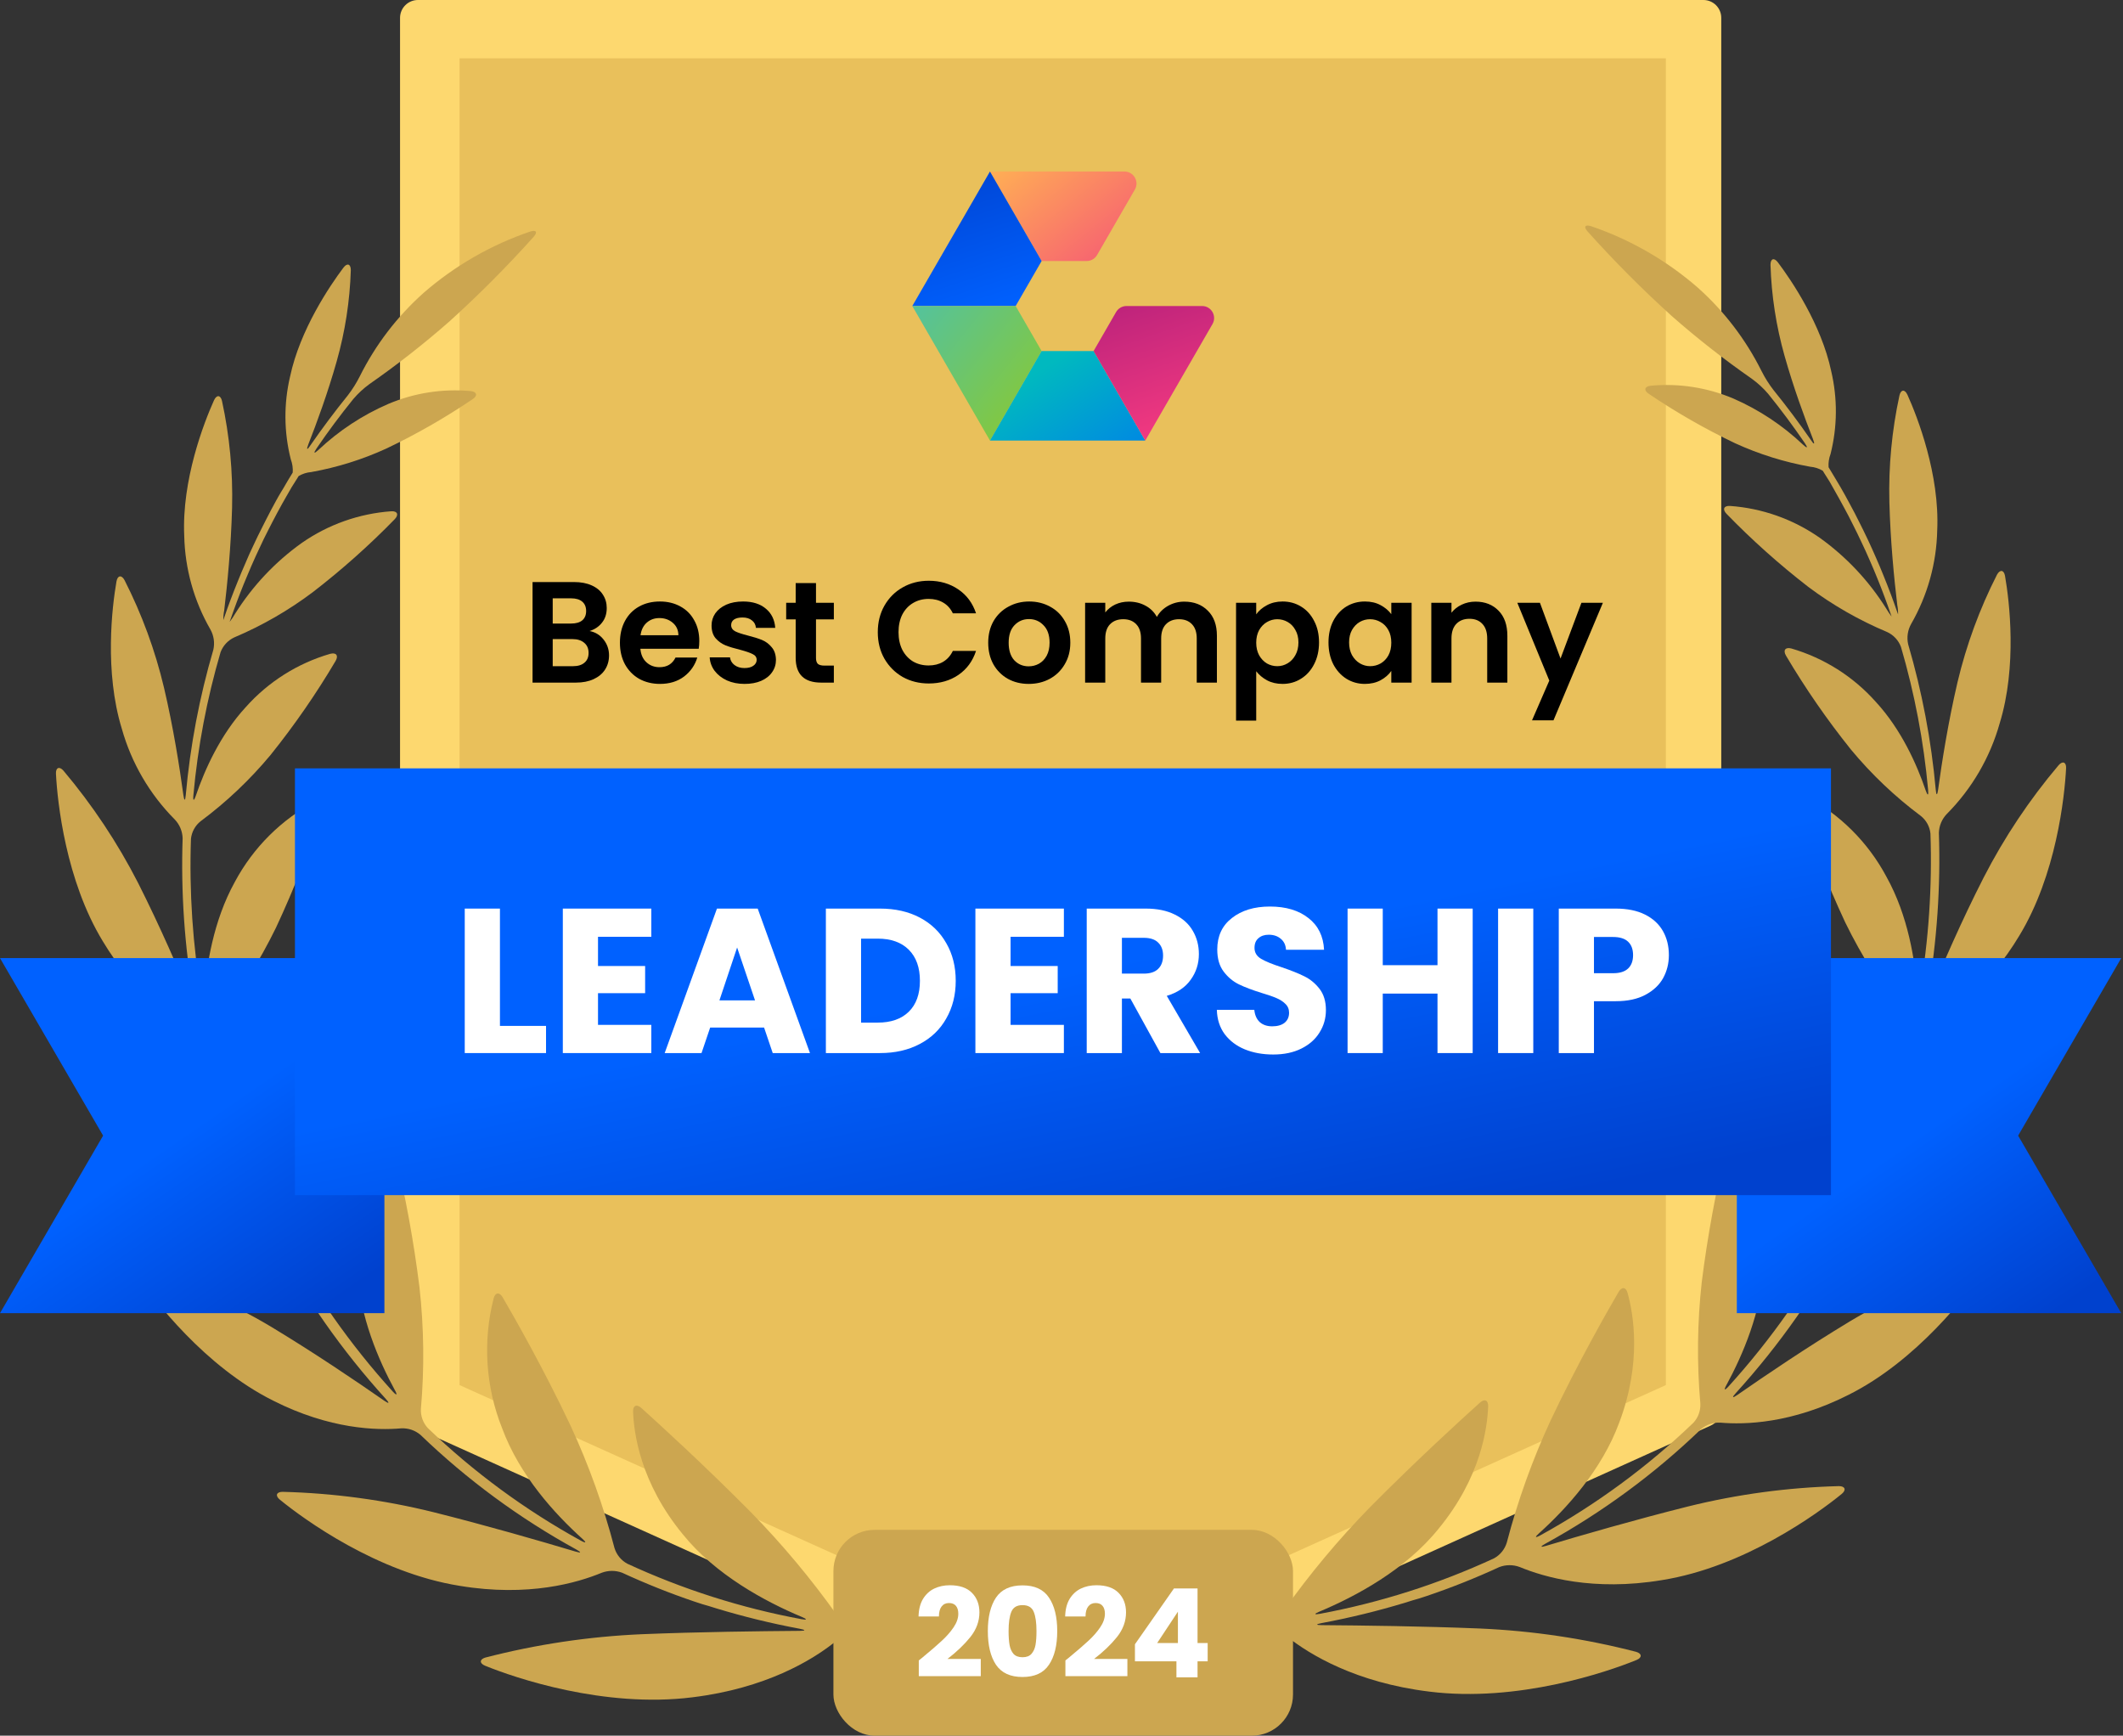 <svg xmlns="http://www.w3.org/2000/svg" width="619" height="506" viewBox="0 0 619 506" fill="none"><rect x="0" y="0" width="619" height="506" fill="#333333" stroke="none"/><g clip-path="url(#clip0_1309_714)"><g clip-path="url(#clip1_1309_714)"><path d="M496.622 410.946L309.236 495.487L121.865 410.946V5.194H496.622V410.946Z" fill="#FDD86F"></path><path fill-rule="evenodd" clip-rule="evenodd" d="M307.105 500.215C307.777 500.513 308.501 500.671 309.236 500.681C309.976 500.673 310.706 500.514 311.382 500.215L498.753 415.612C500.612 414.798 501.827 412.975 501.863 410.946V5.194C501.863 2.326 499.537 2.33141e-05 496.669 2.33141e-05H121.865C120.484 -0.004 119.157 0.541 118.177 1.515C117.197 2.489 116.644 3.813 116.64 5.194V411.008C116.676 413.038 117.891 414.86 119.75 415.674L307.105 500.215ZM309.236 489.795L127.044 407.602V10.389H491.443V407.602L309.236 489.795Z" fill="#FDD86F"></path><path d="M134 403.794V17H485.708V403.794L309.846 483.125L134 403.794Z" fill="#E9C05B"></path><path d="M244.291 471.225C236.651 460.452 228.175 450.296 218.941 440.852C205.255 427.058 192.238 415.192 186.997 410.464C185.644 409.251 184.524 409.733 184.587 411.537C184.82 417.758 186.655 432.19 199.097 447.307C208.63 459.126 223.171 466.949 233.793 471.381C235.457 472.081 235.348 472.345 233.607 472.019C216.095 468.764 199.058 463.335 182.891 455.86C181.092 454.882 179.75 453.233 179.159 451.272C175.963 439.045 171.685 427.126 166.375 415.658C158.459 398.924 150.03 384.165 146.546 378.178C145.629 376.623 144.4 376.732 143.934 378.489C140.723 391.06 141.589 404.326 146.406 416.374C151.476 430.122 161.834 441.428 169.734 448.535C171.087 449.733 170.916 449.997 169.33 449.126C153.082 440.186 138.081 429.148 124.711 416.296C123.336 414.784 122.619 412.786 122.721 410.744C123.758 398.929 123.617 387.041 122.301 375.254C120.645 361.961 118.236 348.772 115.085 335.752C114.665 333.995 113.53 333.761 112.503 335.301C106.249 345.835 103.352 358.025 104.198 370.246C104.836 383.777 110.419 396.591 115.085 405.192C115.971 406.747 115.707 406.98 114.494 405.643C102.039 391.911 91.349 376.677 82.674 360.293C81.831 358.424 81.775 356.294 82.519 354.383C87.194 343.6 90.728 332.357 93.063 320.838C95.493 307.776 97.134 294.579 97.978 281.32C98.086 279.516 96.998 278.925 95.629 280.091C86.525 288.149 80.11 298.804 77.247 310.62C73.779 323.761 75.132 337.696 76.967 347.26C77.309 349.033 76.967 349.142 76.267 347.494C69.926 333.501 64.987 318.915 61.524 303.948C61.191 301.932 61.69 299.866 62.908 298.225C69.769 289.629 75.662 280.304 80.481 270.418C85.814 259.002 90.411 247.257 94.245 235.255C94.789 233.529 93.872 232.689 92.254 233.498C82.122 238.813 73.826 247.055 68.444 257.152C62.208 268.427 60.124 281.615 59.533 290.822C59.409 292.626 59.097 292.657 58.786 290.822C56.188 275.545 55.146 260.043 55.676 244.555C55.885 242.527 56.906 240.67 58.507 239.407C66.057 233.787 72.912 227.287 78.926 220.045C85.872 211.393 92.192 202.256 97.838 192.705C98.755 191.15 98.055 190.139 96.282 190.605C86.771 193.368 78.232 198.758 71.648 206.157C64.23 214.213 59.673 224.431 57.122 231.911C56.531 233.638 56.22 233.575 56.392 231.771C57.676 217.67 60.327 203.727 64.307 190.139C65.025 188.226 66.466 186.673 68.32 185.815C76.461 182.371 84.149 177.942 91.212 172.627C99.66 166.111 107.637 159.007 115.085 151.368C116.344 150.061 115.893 148.941 114.074 149.05C104.701 149.721 95.684 152.913 87.978 158.288C80.21 163.835 73.605 170.852 68.538 178.941C68.078 179.751 67.558 180.526 66.982 181.258C66.982 181.087 67.091 180.932 67.138 180.776C67.449 179.874 67.76 178.988 68.087 178.086C68.413 177.184 68.724 176.344 69.051 175.458L70.062 172.798L71.104 170.185C71.477 169.299 71.835 168.412 72.208 167.542C72.581 166.671 72.939 165.815 73.312 164.944L74.478 162.316C74.867 161.461 75.272 160.605 75.676 159.75L76.905 157.137L78.18 154.602C78.615 153.747 79.051 152.876 79.502 152.021C79.953 151.165 80.373 150.341 80.824 149.517L82.223 146.951C82.69 146.111 83.156 145.287 83.639 144.462C84.121 143.638 84.603 142.767 85.1 141.927L86.656 139.47L87.076 138.786C88.193 138.12 89.449 137.721 90.746 137.62C98.31 136.265 105.672 133.96 112.659 130.761C121.384 126.602 129.785 121.793 137.791 116.376C139.346 115.365 139.066 114.214 137.262 114.012C129.056 113.255 120.79 114.542 113.203 117.76C105.698 121.011 98.815 125.542 92.861 131.15C91.539 132.379 91.306 132.192 92.317 130.699C95.645 125.816 99.201 121.036 102.985 116.36C104.383 114.717 105.97 113.245 107.713 111.974C115.827 106.327 123.615 100.226 131.041 93.701C139.652 85.913 147.848 77.68 155.598 69.035C156.811 67.682 156.36 66.951 154.649 67.48C143.221 71.364 132.657 77.433 123.545 85.349C115.826 92.219 109.491 100.501 104.883 109.75C103.903 111.691 102.742 113.534 101.415 115.256C97.578 120.004 93.95 124.851 90.528 129.797C89.517 131.352 89.268 131.165 89.922 129.486C92.363 123.265 95.598 114.463 98.18 105.302C100.627 96.654 102.006 87.739 102.285 78.755C102.285 76.936 101.228 76.578 100.139 78.024C96.142 83.328 87.464 96.174 84.587 109.735C82.704 117.694 82.773 125.991 84.789 133.918C85.248 135.144 85.439 136.454 85.349 137.759L84.914 138.49C84.416 139.299 83.934 140.046 83.452 140.917C82.97 141.787 82.441 142.643 81.897 143.529C81.352 144.416 80.948 145.162 80.497 145.971L79.066 148.615L77.76 151.134C77.293 152.021 76.858 152.907 76.407 153.809C75.956 154.711 75.567 155.473 75.163 156.297C74.758 157.122 74.307 158.102 73.888 158.988C73.468 159.874 73.094 160.683 72.706 161.523C72.317 162.363 71.959 163.296 71.539 164.229C71.119 165.162 70.793 165.924 70.435 166.78C70.077 167.635 69.688 168.599 69.315 169.517C68.942 170.434 68.615 171.227 68.289 172.083C67.962 172.938 67.573 173.918 67.231 174.835C66.889 175.753 66.594 176.562 66.283 177.417L65.318 180.201C65.318 180.372 65.21 180.559 65.147 180.73C65.1 179.812 65.174 178.892 65.365 177.993C66.267 170.45 67.371 159.33 67.667 147.993C67.932 137.545 66.945 127.102 64.727 116.889C64.323 115.131 63.172 115.022 62.41 116.671C59.424 123.281 52.97 139.999 53.717 156.204C53.927 165.804 56.553 175.197 61.353 183.513C62.35 185.307 62.654 187.404 62.208 189.408C58.148 203.232 55.455 217.421 54.167 231.771C54.012 233.575 53.717 233.575 53.468 231.771C52.379 223.778 50.559 212.145 47.822 200.496C45.241 189.614 41.373 179.079 36.298 169.112C35.459 167.557 34.292 167.697 33.965 169.486C32.675 176.873 30.404 195.784 35.521 212.456C38.327 222.439 43.638 231.539 50.948 238.894C52.365 240.372 53.185 242.322 53.25 244.368C52.719 260.156 53.809 275.957 56.5 291.522C56.811 293.311 56.5 293.388 55.832 291.724C52.286 283.093 46.718 270.185 40.28 257.432C34.288 245.724 26.983 234.736 18.507 224.68C17.325 223.311 16.221 223.762 16.314 225.566C16.749 233.933 19.175 256.67 29.984 274.415C38.88 289.252 49.424 296.53 55.381 299.749C57.138 300.794 58.442 302.458 59.035 304.415C62.555 319.703 67.604 334.599 74.105 348.878C74.852 350.526 74.603 350.682 73.499 349.236C67.542 341.46 58.491 329.858 48.615 318.676C39.333 308.205 28.899 298.814 17.512 290.682C15.956 289.656 15.054 290.356 15.583 292.098C18.056 300.496 26.438 323.481 42.426 339.033C55.598 351.988 68.444 356.483 75.365 358.069C77.31 358.615 78.976 359.876 80.031 361.599C88.867 378.29 99.76 393.808 112.456 407.789C113.669 409.126 113.483 409.344 111.99 408.318C103.841 402.641 91.772 394.476 79.237 386.903C67.305 379.77 54.593 374.031 41.353 369.795C39.626 369.267 38.911 370.246 39.938 371.739C44.836 378.94 59.735 398.395 79.657 408.333C96.205 416.7 109.89 417.027 116.982 416.405C119.027 416.301 121.034 416.979 122.596 418.302C136.192 431.393 151.462 442.626 168.008 451.708C169.563 452.579 169.563 452.843 167.759 452.314C157.371 449.204 141.927 444.74 126.422 440.852C112.01 437.284 97.252 435.292 82.41 434.912C80.59 434.912 80.171 436.031 81.586 437.182C88.631 442.952 109.999 458.488 134.012 462.314C154.042 465.642 168.381 461.428 175.442 458.504C177.367 457.781 179.489 457.781 181.414 458.504C188.319 461.695 195.39 464.514 202.596 466.949C204.307 467.524 205.706 467.96 205.706 467.928C205.706 467.897 207.121 468.348 208.817 468.877C216.83 471.309 224.97 473.298 233.202 474.834C234.975 475.176 234.96 475.424 233.202 475.44C221.46 475.533 203.996 475.736 187.122 476.42C171.737 477.089 156.465 479.367 141.554 483.216C139.812 483.714 139.735 484.896 141.414 485.596C150.046 489.126 176.095 498.037 201.849 494.818C223.373 492.19 236.764 483.931 243.031 479.001C244.71 477.794 246.751 477.196 248.816 477.306C250.029 477.462 251.242 477.586 252.456 477.711C254.26 477.897 255.721 477.353 255.721 476.544C255.721 475.736 254.26 474.896 252.471 474.694L249.361 474.32C247.349 473.945 245.544 472.844 244.291 471.225Z" fill="#CCA650"></path><path d="M374.181 469.67C381.828 458.897 390.309 448.742 399.547 439.297C413.232 425.503 426.249 413.636 431.506 408.909C432.843 407.696 433.963 408.178 433.901 409.982C433.668 416.203 431.848 430.635 419.375 445.751C409.858 457.571 395.316 465.394 384.71 469.826C383.03 470.526 383.155 470.79 384.881 470.463C402.392 467.208 419.429 461.78 435.596 454.305C437.396 453.327 438.737 451.678 439.329 449.717C442.524 437.49 446.802 425.571 452.112 414.103C460.028 397.369 468.457 382.61 471.941 376.623C472.859 375.067 474.087 375.176 474.554 376.934C476.218 382.952 478.8 397.151 472.081 414.818C467.011 428.566 456.653 439.873 448.753 446.98C447.4 448.177 447.571 448.442 449.157 447.571C465.403 438.627 480.404 427.589 493.776 414.741C495.152 413.229 495.868 411.23 495.767 409.189C494.73 397.374 494.87 385.486 496.187 373.699C497.859 360.438 500.273 347.281 503.418 334.29C503.838 332.533 505.051 332.299 506 333.839C512.256 344.372 515.148 356.564 514.289 368.784C513.652 382.315 508.068 395.13 503.403 403.73C502.532 405.285 502.781 405.518 503.994 404.181C516.449 390.45 527.138 375.215 535.813 358.831C536.656 356.962 536.712 354.832 535.969 352.921C531.301 342.135 527.767 330.893 525.424 319.376C522.979 306.315 521.322 293.118 520.463 279.858C520.354 278.054 521.443 277.463 522.827 278.63C531.914 286.663 538.328 297.283 541.21 309.065C544.693 322.206 543.34 336.141 541.505 345.705C541.163 347.478 541.505 347.587 542.205 345.939C548.551 331.947 553.495 317.36 556.964 302.393C557.283 300.375 556.779 298.313 555.564 296.67C548.703 288.074 542.81 278.749 537.99 268.863C532.665 257.444 528.068 245.699 524.227 233.7C523.683 231.974 524.6 231.134 526.218 231.942C536.35 237.257 544.647 245.5 550.028 255.597C556.342 266.919 558.426 280.107 559.017 289.267C559.126 291.071 559.437 291.102 559.748 289.267C562.346 273.99 563.389 258.488 562.858 243C562.649 240.972 561.628 239.115 560.028 237.852C552.493 232.228 545.654 225.729 539.655 218.49C532.714 209.834 526.395 200.697 520.743 191.15C519.826 189.594 520.526 188.583 522.298 189.05C531.803 191.818 540.335 197.208 546.917 204.602C554.351 212.658 558.892 222.876 561.443 230.356C562.034 232.082 562.345 232.02 562.174 230.216C560.889 216.115 558.238 202.172 554.258 188.583C553.54 186.671 552.099 185.118 550.245 184.26C542.056 180.826 534.32 176.396 527.213 171.072C518.791 164.554 510.84 157.45 503.418 149.812C502.143 148.506 502.594 147.386 504.414 147.495C513.786 148.165 522.803 151.357 530.51 156.733C538.278 162.28 544.883 169.297 549.95 177.386C550.417 178.192 550.937 178.966 551.505 179.703C551.505 179.532 551.396 179.377 551.35 179.221C551.039 178.319 550.728 177.433 550.401 176.531C550.074 175.629 549.763 174.789 549.437 173.902C549.11 173.016 548.768 172.129 548.426 171.243L547.384 168.63C547.026 167.744 546.653 166.857 546.295 165.986L545.175 163.389L544.009 160.761C543.62 159.906 543.216 159.05 542.812 158.195C542.407 157.339 542.003 156.453 541.567 155.582C541.132 154.711 540.743 153.903 540.308 153.047L539.001 150.466C538.566 149.626 538.115 148.786 537.664 147.962L536.264 145.396L534.865 142.907L533.434 140.372L531.879 137.915L531.459 137.231C530.34 136.568 529.085 136.169 527.788 136.064C520.225 134.709 512.862 132.405 505.876 129.206C497.152 125.043 488.751 120.235 480.744 114.82C479.188 113.809 479.468 112.659 481.272 112.456C489.514 111.681 497.82 112.969 505.44 116.204C512.901 119.468 519.741 123.999 525.658 129.595C526.98 130.823 527.213 130.637 526.202 129.144C522.874 124.26 519.318 119.481 515.533 114.805C514.126 113.16 512.529 111.687 510.774 110.419C502.661 104.772 494.872 98.671 487.446 92.145C478.84 84.354 470.643 76.121 462.89 67.48C461.677 66.127 462.128 65.396 463.854 65.925C475.281 69.811 485.845 75.879 494.958 83.794C502.675 90.666 509.01 98.948 513.62 108.195C514.6 110.136 515.761 111.979 517.089 113.701C520.935 118.449 524.564 123.296 527.975 128.242C528.986 129.797 529.235 129.61 528.581 127.931C526.14 121.71 522.905 112.907 520.323 103.747C517.876 95.099 516.497 86.184 516.218 77.2C516.218 75.38 517.275 75.023 518.364 76.469C522.361 81.772 531.054 94.618 533.916 108.18C535.795 116.139 535.731 124.434 533.729 132.363C533.261 133.586 533.064 134.897 533.154 136.204L533.589 136.935L535.051 139.361C535.564 140.217 536.062 141.088 536.606 141.974L537.99 144.416C538.473 145.302 538.955 146.173 539.421 147.06C539.888 147.946 540.308 148.708 540.743 149.532C541.179 150.357 541.645 151.305 542.096 152.207C542.547 153.109 542.936 153.871 543.34 154.696L544.631 157.386L545.798 159.921C546.202 160.823 546.606 161.725 546.995 162.627C547.384 163.529 547.742 164.322 548.099 165.178L549.219 167.915C549.572 168.765 549.914 169.62 550.245 170.481C550.603 171.398 550.961 172.316 551.303 173.234C551.645 174.151 551.941 174.96 552.252 175.815L553.231 178.599L553.418 179.128C553.439 178.21 553.361 177.292 553.185 176.391C552.283 168.848 551.179 157.728 550.883 146.391C550.618 135.943 551.605 125.5 553.822 115.287C554.227 113.53 555.378 113.421 556.14 115.069C559.126 121.679 565.58 138.397 564.833 154.602C564.63 164.206 562.009 173.604 557.213 181.927C556.216 183.721 555.911 185.818 556.357 187.821C560.41 201.647 563.103 215.836 564.398 230.185C564.553 231.989 564.849 231.989 565.098 230.185C566.186 222.191 568.021 210.558 570.743 198.91C573.324 188.028 577.193 177.493 582.267 167.526C583.122 165.971 584.289 166.111 584.6 167.899C585.891 175.286 588.161 194.198 583.045 210.869C580.238 220.853 574.928 229.953 567.617 237.308C566.2 238.786 565.38 240.736 565.315 242.782C565.846 258.57 564.757 274.37 562.065 289.936C561.754 291.724 562.065 291.802 562.734 290.138C566.28 281.507 571.847 268.598 578.363 255.846C584.38 244.134 591.711 233.146 600.214 223.093C601.396 221.725 602.5 222.176 602.407 223.98C601.971 232.347 599.545 255.084 588.737 272.829C579.841 287.665 569.312 294.944 563.34 298.163C561.583 299.208 560.279 300.872 559.685 302.828C556.165 318.117 551.117 333.013 544.616 347.292C543.869 348.94 544.118 349.096 545.222 347.649C551.179 339.873 560.23 328.272 570.105 317.09C579.388 306.619 589.822 297.228 601.209 289.096C602.765 288.07 603.667 288.769 603.138 290.511C600.587 298.847 592.158 321.88 576.217 337.369C563.045 350.324 550.199 354.819 543.278 356.405C541.305 356.934 539.608 358.197 538.535 359.935C529.704 376.63 518.81 392.148 506.109 406.125C504.896 407.462 505.082 407.68 506.575 406.654C514.725 400.977 526.793 392.812 539.328 385.238C551.261 378.106 563.972 372.367 577.213 368.131C578.954 367.603 579.654 368.582 578.643 370.075C573.729 377.276 558.846 396.731 538.908 406.669C522.361 415.036 508.675 415.363 501.583 414.741C499.54 414.643 497.534 415.321 495.969 416.638C482.37 429.726 467.1 440.958 450.557 450.044C449.002 450.915 449.08 451.179 450.806 450.65C461.195 447.54 476.638 443.076 492.143 439.188C506.561 435.619 521.323 433.627 536.171 433.248C537.975 433.248 538.395 434.367 536.995 435.518C529.935 441.288 508.566 456.824 484.554 460.65C464.523 463.978 450.199 459.764 443.123 456.84C441.204 456.116 439.086 456.116 437.167 456.84C430.257 460.031 423.181 462.85 415.969 465.285C414.259 465.86 412.859 466.296 412.859 466.264C412.859 466.233 411.444 466.684 409.749 467.213C401.741 469.643 393.605 471.632 385.379 473.17C383.59 473.512 383.606 473.76 385.379 473.776C397.12 473.869 414.585 474.072 431.459 474.756C446.844 475.424 462.116 477.702 477.027 481.552C478.768 482.05 478.846 483.232 477.167 483.931C468.535 487.462 442.486 496.373 416.747 493.154C395.208 490.526 381.817 482.267 375.55 477.337C373.871 476.13 371.83 475.532 369.764 475.642C368.551 475.798 367.338 475.922 366.125 476.047C364.321 476.233 362.859 475.689 362.859 474.88C362.859 474.072 364.321 473.232 366.125 473.03L369.236 472.656C371.189 472.288 372.945 471.228 374.181 469.67Z" fill="#CCA650"></path><path d="M288.645 50L303.703 76.097H316.835C318.088 76.097 319.247 75.428 319.873 74.343L330.888 55.263C332.238 52.924 330.55 50 327.85 50H288.645Z" fill="url(#paint0_linear_1309_714)"></path><path d="M288.644 50L303.703 76.097L296.132 89.212H266L288.644 50Z" fill="url(#paint1_linear_1309_714)"></path><path d="M266 89.212H296.132L303.703 102.335L288.644 128.432L266 89.212Z" fill="url(#paint2_linear_1309_714)"></path><path d="M303.703 102.335H318.86L333.926 128.432H288.645L303.703 102.335Z" fill="url(#paint3_linear_1309_714)"></path><path d="M318.859 102.335L325.418 90.968C326.045 89.881 327.203 89.212 328.457 89.212H350.486C353.187 89.212 354.875 92.136 353.525 94.475L333.925 128.432L318.859 102.335Z" fill="url(#paint4_linear_1309_714)"></path><path d="M79.051 279.314H0L30.062 331.071L0 382.828H112.083V345.223V279.314H79.051Z" fill="url(#paint5_linear_1309_714)"></path><path d="M618.488 279.314H539.437H506.404V345.223V382.828H618.488L588.426 331.071L618.488 279.314Z" fill="url(#paint6_linear_1309_714)"></path><path d="M533.851 348.416V278.51V273.86V269.194V224H86V269.194V273.86V278.51V348.416H112.765H115.891H119.032H500.818H503.944H507.086H533.851Z" fill="url(#paint7_linear_1309_714)"></path><path d="M486.591 278.44C486.591 280.88 486.031 283.12 484.911 285.16C483.791 287.16 482.071 288.78 479.751 290.02C477.431 291.26 474.551 291.88 471.111 291.88H464.751V307H454.491V264.88H471.111C474.471 264.88 477.311 265.46 479.631 266.62C481.951 267.78 483.691 269.38 484.851 271.42C486.011 273.46 486.591 275.8 486.591 278.44ZM470.331 283.72C472.291 283.72 473.751 283.26 474.711 282.34C475.671 281.42 476.151 280.12 476.151 278.44C476.151 276.76 475.671 275.46 474.711 274.54C473.751 273.62 472.291 273.16 470.331 273.16H464.751V283.72H470.331Z" fill="white"></path><path d="M447.056 264.88V307H436.796V264.88H447.056Z" fill="white"></path><path d="M429.389 264.88V307H419.129V289.66H403.169V307H392.909V264.88H403.169V281.38H419.129V264.88H429.389Z" fill="white"></path><path d="M371.235 307.42C368.155 307.42 365.395 306.92 362.955 305.92C360.515 304.92 358.555 303.44 357.075 301.48C355.635 299.52 354.875 297.16 354.795 294.4H365.715C365.875 295.96 366.415 297.16 367.335 298C368.255 298.8 369.455 299.2 370.935 299.2C372.455 299.2 373.655 298.86 374.535 298.18C375.415 297.46 375.855 296.48 375.855 295.24C375.855 294.2 375.495 293.34 374.775 292.66C374.095 291.98 373.235 291.42 372.195 290.98C371.195 290.54 369.755 290.04 367.875 289.48C365.155 288.64 362.935 287.8 361.215 286.96C359.495 286.12 358.015 284.88 356.775 283.24C355.535 281.6 354.915 279.46 354.915 276.82C354.915 272.9 356.335 269.84 359.175 267.64C362.015 265.4 365.715 264.28 370.275 264.28C374.915 264.28 378.655 265.4 381.495 267.64C384.335 269.84 385.855 272.92 386.055 276.88H374.955C374.875 275.52 374.375 274.46 373.455 273.7C372.535 272.9 371.355 272.5 369.915 272.5C368.675 272.5 367.675 272.84 366.915 273.52C366.155 274.16 365.775 275.1 365.775 276.34C365.775 277.7 366.415 278.76 367.695 279.52C368.975 280.28 370.975 281.1 373.695 281.98C376.415 282.9 378.615 283.78 380.295 284.62C382.015 285.46 383.495 286.68 384.735 288.28C385.975 289.88 386.595 291.94 386.595 294.46C386.595 296.86 385.975 299.04 384.735 301C383.535 302.96 381.775 304.52 379.455 305.68C377.135 306.84 374.395 307.42 371.235 307.42Z" fill="white"></path><path d="M338.335 307L329.575 291.1H327.115V307H316.855V264.88H334.075C337.395 264.88 340.215 265.46 342.535 266.62C344.895 267.78 346.655 269.38 347.815 271.42C348.975 273.42 349.555 275.66 349.555 278.14C349.555 280.94 348.755 283.44 347.155 285.64C345.595 287.84 343.275 289.4 340.195 290.32L349.915 307H338.335ZM327.115 283.84H333.475C335.355 283.84 336.755 283.38 337.675 282.46C338.635 281.54 339.115 280.24 339.115 278.56C339.115 276.96 338.635 275.7 337.675 274.78C336.755 273.86 335.355 273.4 333.475 273.4H327.115V283.84Z" fill="white"></path><path d="M294.654 273.1V281.62H308.394V289.54H294.654V298.78H310.194V307H284.394V264.88H310.194V273.1H294.654Z" fill="white"></path><path d="M256.58 264.88C261.02 264.88 264.9 265.76 268.22 267.52C271.54 269.28 274.1 271.76 275.9 274.96C277.74 278.12 278.66 281.78 278.66 285.94C278.66 290.06 277.74 293.72 275.9 296.92C274.1 300.12 271.52 302.6 268.16 304.36C264.84 306.12 260.98 307 256.58 307H240.8V264.88H256.58ZM255.92 298.12C259.8 298.12 262.82 297.06 264.98 294.94C267.14 292.82 268.22 289.82 268.22 285.94C268.22 282.06 267.14 279.04 264.98 276.88C262.82 274.72 259.8 273.64 255.92 273.64H251.06V298.12H255.92Z" fill="white"></path><path d="M222.782 299.56H207.062L204.542 307H193.802L209.042 264.88H220.922L236.162 307H225.302L222.782 299.56ZM220.142 291.64L214.922 276.22L209.762 291.64H220.142Z" fill="white"></path><path d="M174.361 273.1V281.62H188.101V289.54H174.361V298.78H189.901V307H164.101V264.88H189.901V273.1H174.361Z" fill="white"></path><path d="M145.767 299.08H159.207V307H135.507V264.88H145.767V299.08Z" fill="white"></path></g><path d="M467.351 175.732L452.945 210.004H446.687L451.727 198.412L442.403 175.732H448.997L455.003 191.986L461.093 175.732H467.351Z" fill="black"></path><path d="M430.218 175.396C432.99 175.396 435.23 176.278 436.938 178.042C438.646 179.778 439.5 182.214 439.5 185.35V199H433.62V186.148C433.62 184.3 433.158 182.886 432.234 181.906C431.31 180.898 430.05 180.394 428.454 180.394C426.83 180.394 425.542 180.898 424.59 181.906C423.666 182.886 423.204 184.3 423.204 186.148V199H417.324V175.732H423.204V178.63C423.988 177.622 424.982 176.838 426.186 176.278C427.418 175.69 428.762 175.396 430.218 175.396Z" fill="black"></path><path d="M387.347 187.282C387.347 184.93 387.809 182.844 388.733 181.024C389.685 179.204 390.959 177.804 392.555 176.824C394.179 175.844 395.985 175.354 397.973 175.354C399.709 175.354 401.221 175.704 402.509 176.404C403.825 177.104 404.875 177.986 405.659 179.05V175.732H411.581V199H405.659V195.598C404.903 196.69 403.853 197.6 402.509 198.328C401.193 199.028 399.667 199.378 397.931 199.378C395.971 199.378 394.179 198.874 392.555 197.866C390.959 196.858 389.685 195.444 388.733 193.624C387.809 191.776 387.347 189.662 387.347 187.282ZM405.659 187.366C405.659 185.938 405.379 184.72 404.819 183.712C404.259 182.676 403.503 181.892 402.551 181.36C401.599 180.8 400.577 180.52 399.485 180.52C398.393 180.52 397.385 180.786 396.461 181.318C395.537 181.85 394.781 182.634 394.193 183.67C393.633 184.678 393.353 185.882 393.353 187.282C393.353 188.682 393.633 189.914 394.193 190.978C394.781 192.014 395.537 192.812 396.461 193.372C397.413 193.932 398.421 194.212 399.485 194.212C400.577 194.212 401.599 193.946 402.551 193.414C403.503 192.854 404.259 192.07 404.819 191.062C405.379 190.026 405.659 188.794 405.659 187.366Z" fill="black"></path><path d="M366.274 179.092C367.03 178.028 368.066 177.146 369.382 176.446C370.726 175.718 372.252 175.354 373.96 175.354C375.948 175.354 377.74 175.844 379.336 176.824C380.96 177.804 382.234 179.204 383.158 181.024C384.11 182.816 384.586 184.902 384.586 187.282C384.586 189.662 384.11 191.776 383.158 193.624C382.234 195.444 380.96 196.858 379.336 197.866C377.74 198.874 375.948 199.378 373.96 199.378C372.252 199.378 370.74 199.028 369.424 198.328C368.136 197.628 367.086 196.746 366.274 195.682V210.088H360.394V175.732H366.274V179.092ZM378.58 187.282C378.58 185.882 378.286 184.678 377.698 183.67C377.138 182.634 376.382 181.85 375.43 181.318C374.506 180.786 373.498 180.52 372.406 180.52C371.342 180.52 370.334 180.8 369.382 181.36C368.458 181.892 367.702 182.676 367.114 183.712C366.554 184.748 366.274 185.966 366.274 187.366C366.274 188.766 366.554 189.984 367.114 191.02C367.702 192.056 368.458 192.854 369.382 193.414C370.334 193.946 371.342 194.212 372.406 194.212C373.498 194.212 374.506 193.932 375.43 193.372C376.382 192.812 377.138 192.014 377.698 190.978C378.286 189.942 378.58 188.71 378.58 187.282Z" fill="black"></path><path d="M345.28 175.396C348.136 175.396 350.432 176.278 352.168 178.042C353.932 179.778 354.814 182.214 354.814 185.35V199H348.934V186.148C348.934 184.328 348.472 182.942 347.548 181.99C346.624 181.01 345.364 180.52 343.768 180.52C342.172 180.52 340.898 181.01 339.946 181.99C339.022 182.942 338.56 184.328 338.56 186.148V199H332.68V186.148C332.68 184.328 332.218 182.942 331.294 181.99C330.37 181.01 329.11 180.52 327.514 180.52C325.89 180.52 324.602 181.01 323.65 181.99C322.726 182.942 322.264 184.328 322.264 186.148V199H316.384V175.732H322.264V178.546C323.02 177.566 323.986 176.796 325.162 176.236C326.366 175.676 327.682 175.396 329.11 175.396C330.93 175.396 332.554 175.788 333.982 176.572C335.41 177.328 336.516 178.42 337.3 179.848C338.056 178.504 339.148 177.426 340.576 176.614C342.032 175.802 343.6 175.396 345.28 175.396Z" fill="black"></path><path d="M299.933 199.378C297.693 199.378 295.677 198.888 293.885 197.908C292.093 196.9 290.679 195.486 289.643 193.666C288.635 191.846 288.131 189.746 288.131 187.366C288.131 184.986 288.649 182.886 289.685 181.066C290.749 179.246 292.191 177.846 294.011 176.866C295.831 175.858 297.861 175.354 300.101 175.354C302.341 175.354 304.371 175.858 306.191 176.866C308.011 177.846 309.439 179.246 310.475 181.066C311.539 182.886 312.071 184.986 312.071 187.366C312.071 189.746 311.525 191.846 310.433 193.666C309.369 195.486 307.913 196.9 306.065 197.908C304.245 198.888 302.201 199.378 299.933 199.378ZM299.933 194.254C300.997 194.254 301.991 194.002 302.915 193.498C303.867 192.966 304.623 192.182 305.183 191.146C305.743 190.11 306.023 188.85 306.023 187.366C306.023 185.154 305.435 183.46 304.259 182.284C303.111 181.08 301.697 180.478 300.017 180.478C298.337 180.478 296.923 181.08 295.775 182.284C294.655 183.46 294.095 185.154 294.095 187.366C294.095 189.578 294.641 191.286 295.733 192.49C296.853 193.666 298.253 194.254 299.933 194.254Z" fill="black"></path><path d="M255.935 184.3C255.935 181.416 256.579 178.84 257.867 176.572C259.183 174.276 260.961 172.498 263.201 171.238C265.469 169.95 268.003 169.306 270.803 169.306C274.079 169.306 276.949 170.146 279.413 171.826C281.877 173.506 283.599 175.83 284.579 178.798H277.817C277.145 177.398 276.193 176.348 274.961 175.648C273.757 174.948 272.357 174.598 270.761 174.598C269.053 174.598 267.527 175.004 266.183 175.816C264.867 176.6 263.831 177.72 263.075 179.176C262.347 180.632 261.983 182.34 261.983 184.3C261.983 186.232 262.347 187.94 263.075 189.424C263.831 190.88 264.867 192.014 266.183 192.826C267.527 193.61 269.053 194.002 270.761 194.002C272.357 194.002 273.757 193.652 274.961 192.952C276.193 192.224 277.145 191.16 277.817 189.76H284.579C283.599 192.756 281.877 195.094 279.413 196.774C276.977 198.426 274.107 199.252 270.803 199.252C268.003 199.252 265.469 198.622 263.201 197.362C260.961 196.074 259.183 194.296 257.867 192.028C256.579 189.76 255.935 187.184 255.935 184.3Z" fill="black"></path><path d="M237.918 180.562V191.818C237.918 192.602 238.1 193.176 238.464 193.54C238.856 193.876 239.5 194.044 240.396 194.044H243.126V199H239.43C234.474 199 231.996 196.592 231.996 191.776V180.562H229.224V175.732H231.996V169.978H237.918V175.732H243.126V180.562H237.918Z" fill="black"></path><path d="M217.089 199.378C215.185 199.378 213.477 199.042 211.965 198.37C210.453 197.67 209.249 196.732 208.353 195.556C207.485 194.38 207.009 193.078 206.925 191.65H212.847C212.959 192.546 213.393 193.288 214.149 193.876C214.933 194.464 215.899 194.758 217.047 194.758C218.167 194.758 219.035 194.534 219.651 194.086C220.295 193.638 220.617 193.064 220.617 192.364C220.617 191.608 220.225 191.048 219.441 190.684C218.685 190.292 217.467 189.872 215.787 189.424C214.051 189.004 212.623 188.57 211.503 188.122C210.411 187.674 209.459 186.988 208.647 186.064C207.863 185.14 207.471 183.894 207.471 182.326C207.471 181.038 207.835 179.862 208.563 178.798C209.319 177.734 210.383 176.894 211.755 176.278C213.155 175.662 214.793 175.354 216.669 175.354C219.441 175.354 221.653 176.054 223.305 177.454C224.957 178.826 225.867 180.688 226.035 183.04H220.407C220.323 182.116 219.931 181.388 219.231 180.856C218.559 180.296 217.649 180.016 216.501 180.016C215.437 180.016 214.611 180.212 214.023 180.604C213.463 180.996 213.183 181.542 213.183 182.242C213.183 183.026 213.575 183.628 214.359 184.048C215.143 184.44 216.361 184.846 218.013 185.266C219.693 185.686 221.079 186.12 222.171 186.568C223.263 187.016 224.201 187.716 224.985 188.668C225.797 189.592 226.217 190.824 226.245 192.364C226.245 193.708 225.867 194.912 225.111 195.976C224.383 197.04 223.319 197.88 221.919 198.496C220.547 199.084 218.937 199.378 217.089 199.378Z" fill="black"></path><path d="M203.893 186.862C203.893 187.702 203.837 188.458 203.725 189.13H186.715C186.855 190.81 187.443 192.126 188.479 193.078C189.515 194.03 190.789 194.506 192.301 194.506C194.485 194.506 196.039 193.568 196.963 191.692H203.305C202.633 193.932 201.345 195.78 199.441 197.236C197.537 198.664 195.199 199.378 192.427 199.378C190.187 199.378 188.171 198.888 186.379 197.908C184.615 196.9 183.229 195.486 182.221 193.666C181.241 191.846 180.751 189.746 180.751 187.366C180.751 184.958 181.241 182.844 182.221 181.024C183.201 179.204 184.573 177.804 186.337 176.824C188.101 175.844 190.131 175.354 192.427 175.354C194.639 175.354 196.613 175.83 198.349 176.782C200.113 177.734 201.471 179.092 202.423 180.856C203.403 182.592 203.893 184.594 203.893 186.862ZM197.803 185.182C197.775 183.67 197.229 182.466 196.165 181.57C195.101 180.646 193.799 180.184 192.259 180.184C190.803 180.184 189.571 180.632 188.563 181.528C187.583 182.396 186.981 183.614 186.757 185.182H197.803Z" fill="black"></path><path d="M171.907 183.964C173.559 184.272 174.917 185.098 175.981 186.442C177.045 187.786 177.577 189.326 177.577 191.062C177.577 192.63 177.185 194.016 176.401 195.22C175.645 196.396 174.539 197.32 173.083 197.992C171.627 198.664 169.905 199 167.917 199H155.275V169.684H167.371C169.359 169.684 171.067 170.006 172.495 170.65C173.951 171.294 175.043 172.19 175.771 173.338C176.527 174.486 176.905 175.788 176.905 177.244C176.905 178.952 176.443 180.38 175.519 181.528C174.623 182.676 173.419 183.488 171.907 183.964ZM161.155 181.78H166.531C167.931 181.78 169.009 181.472 169.765 180.856C170.521 180.212 170.899 179.302 170.899 178.126C170.899 176.95 170.521 176.04 169.765 175.396C169.009 174.752 167.931 174.43 166.531 174.43H161.155V181.78ZM167.077 194.212C168.505 194.212 169.611 193.876 170.395 193.204C171.207 192.532 171.613 191.58 171.613 190.348C171.613 189.088 171.193 188.108 170.353 187.408C169.513 186.68 168.379 186.316 166.951 186.316H161.155V194.212H167.077Z" fill="black"></path><rect x="243" y="446" width="134" height="60" rx="12" fill="#CCA650"></rect><path d="M330.914 484.32V479.352L342.29 463.08H349.166V478.992H352.118V484.32H349.166V489H343.01V484.32H330.914ZM343.442 469.848L337.394 478.992H343.442V469.848Z" fill="white"></path><path d="M310.639 484.068C311.455 483.42 311.827 483.12 311.755 483.168C314.107 481.224 315.955 479.628 317.299 478.38C318.667 477.132 319.819 475.824 320.755 474.456C321.691 473.088 322.159 471.756 322.159 470.46C322.159 469.476 321.931 468.708 321.475 468.156C321.019 467.604 320.335 467.328 319.423 467.328C318.511 467.328 317.791 467.676 317.263 468.372C316.759 469.044 316.507 470.004 316.507 471.252H310.567C310.615 469.212 311.047 467.508 311.863 466.14C312.703 464.772 313.795 463.764 315.139 463.116C316.507 462.468 318.019 462.144 319.675 462.144C322.531 462.144 324.679 462.876 326.119 464.34C327.583 465.804 328.315 467.712 328.315 470.064C328.315 472.632 327.439 475.02 325.687 477.228C323.935 479.412 321.703 481.548 318.991 483.636H328.711V488.64H310.639V484.068Z" fill="white"></path><path d="M288.022 475.5C288.022 471.372 288.814 468.12 290.398 465.744C292.006 463.368 294.586 462.18 298.138 462.18C301.69 462.18 304.258 463.368 305.842 465.744C307.45 468.12 308.254 471.372 308.254 475.5C308.254 479.676 307.45 482.952 305.842 485.328C304.258 487.704 301.69 488.892 298.138 488.892C294.586 488.892 292.006 487.704 290.398 485.328C288.814 482.952 288.022 479.676 288.022 475.5ZM302.206 475.5C302.206 473.076 301.942 471.216 301.414 469.92C300.886 468.6 299.794 467.94 298.138 467.94C296.482 467.94 295.39 468.6 294.862 469.92C294.334 471.216 294.07 473.076 294.07 475.5C294.07 477.132 294.166 478.488 294.358 479.568C294.55 480.624 294.934 481.488 295.51 482.16C296.11 482.808 296.986 483.132 298.138 483.132C299.29 483.132 300.154 482.808 300.73 482.16C301.33 481.488 301.726 480.624 301.918 479.568C302.11 478.488 302.206 477.132 302.206 475.5Z" fill="white"></path><path d="M267.891 484.068C268.707 483.42 269.079 483.12 269.007 483.168C271.359 481.224 273.207 479.628 274.551 478.38C275.919 477.132 277.071 475.824 278.007 474.456C278.943 473.088 279.411 471.756 279.411 470.46C279.411 469.476 279.183 468.708 278.727 468.156C278.271 467.604 277.587 467.328 276.675 467.328C275.763 467.328 275.043 467.676 274.515 468.372C274.011 469.044 273.759 470.004 273.759 471.252H267.819C267.867 469.212 268.299 467.508 269.115 466.14C269.955 464.772 271.047 463.764 272.391 463.116C273.759 462.468 275.271 462.144 276.927 462.144C279.783 462.144 281.931 462.876 283.371 464.34C284.835 465.804 285.567 467.712 285.567 470.064C285.567 472.632 284.691 475.02 282.939 477.228C281.187 479.412 278.955 481.548 276.243 483.636H285.963V488.64H267.891V484.068Z" fill="white"></path></g><defs><linearGradient id="paint0_linear_1309_714" x1="288.344" y1="49.649" x2="328.519" y2="99.596" gradientUnits="userSpaceOnUse"><stop stop-color="#FFB054"></stop><stop offset="1" stop-color="#F23980"></stop></linearGradient><linearGradient id="paint1_linear_1309_714" x1="296.525" y1="89.296" x2="281.066" y2="41.77" gradientUnits="userSpaceOnUse"><stop stop-color="#0061FF"></stop><stop offset="1" stop-color="#0041CE"></stop></linearGradient><linearGradient id="paint2_linear_1309_714" x1="253.96" y1="75.262" x2="302.514" y2="114.405" gradientUnits="userSpaceOnUse"><stop stop-color="#40C0C4"></stop><stop offset="1" stop-color="#83C83F"></stop></linearGradient><linearGradient id="paint3_linear_1309_714" x1="303.08" y1="107.892" x2="336.939" y2="161.109" gradientUnits="userSpaceOnUse"><stop stop-color="#00B9BF"></stop><stop offset="1" stop-color="#0061FF"></stop></linearGradient><linearGradient id="paint4_linear_1309_714" x1="332.551" y1="59.122" x2="353.894" y2="121.853" gradientUnits="userSpaceOnUse"><stop stop-color="#9B1578"></stop><stop offset="1" stop-color="#F23980"></stop></linearGradient><linearGradient id="paint5_linear_1309_714" x1="61" y1="325.5" x2="97.748" y2="379.074" gradientUnits="userSpaceOnUse"><stop stop-color="#0061FF"></stop><stop offset="1" stop-color="#0041CE"></stop></linearGradient><linearGradient id="paint6_linear_1309_714" x1="567.404" y1="325.5" x2="604.152" y2="379.074" gradientUnits="userSpaceOnUse"><stop stop-color="#0061FF"></stop><stop offset="1" stop-color="#0041CE"></stop></linearGradient><linearGradient id="paint7_linear_1309_714" x1="329.738" y1="279.512" x2="348.477" y2="370.334" gradientUnits="userSpaceOnUse"><stop stop-color="#0061FF"></stop><stop offset="1" stop-color="#0041CE"></stop></linearGradient><clipPath id="clip0_1309_714"><rect width="619" height="506" fill="white"></rect></clipPath><clipPath id="clip1_1309_714"><rect width="619" height="501" fill="white"></rect></clipPath></defs></svg>